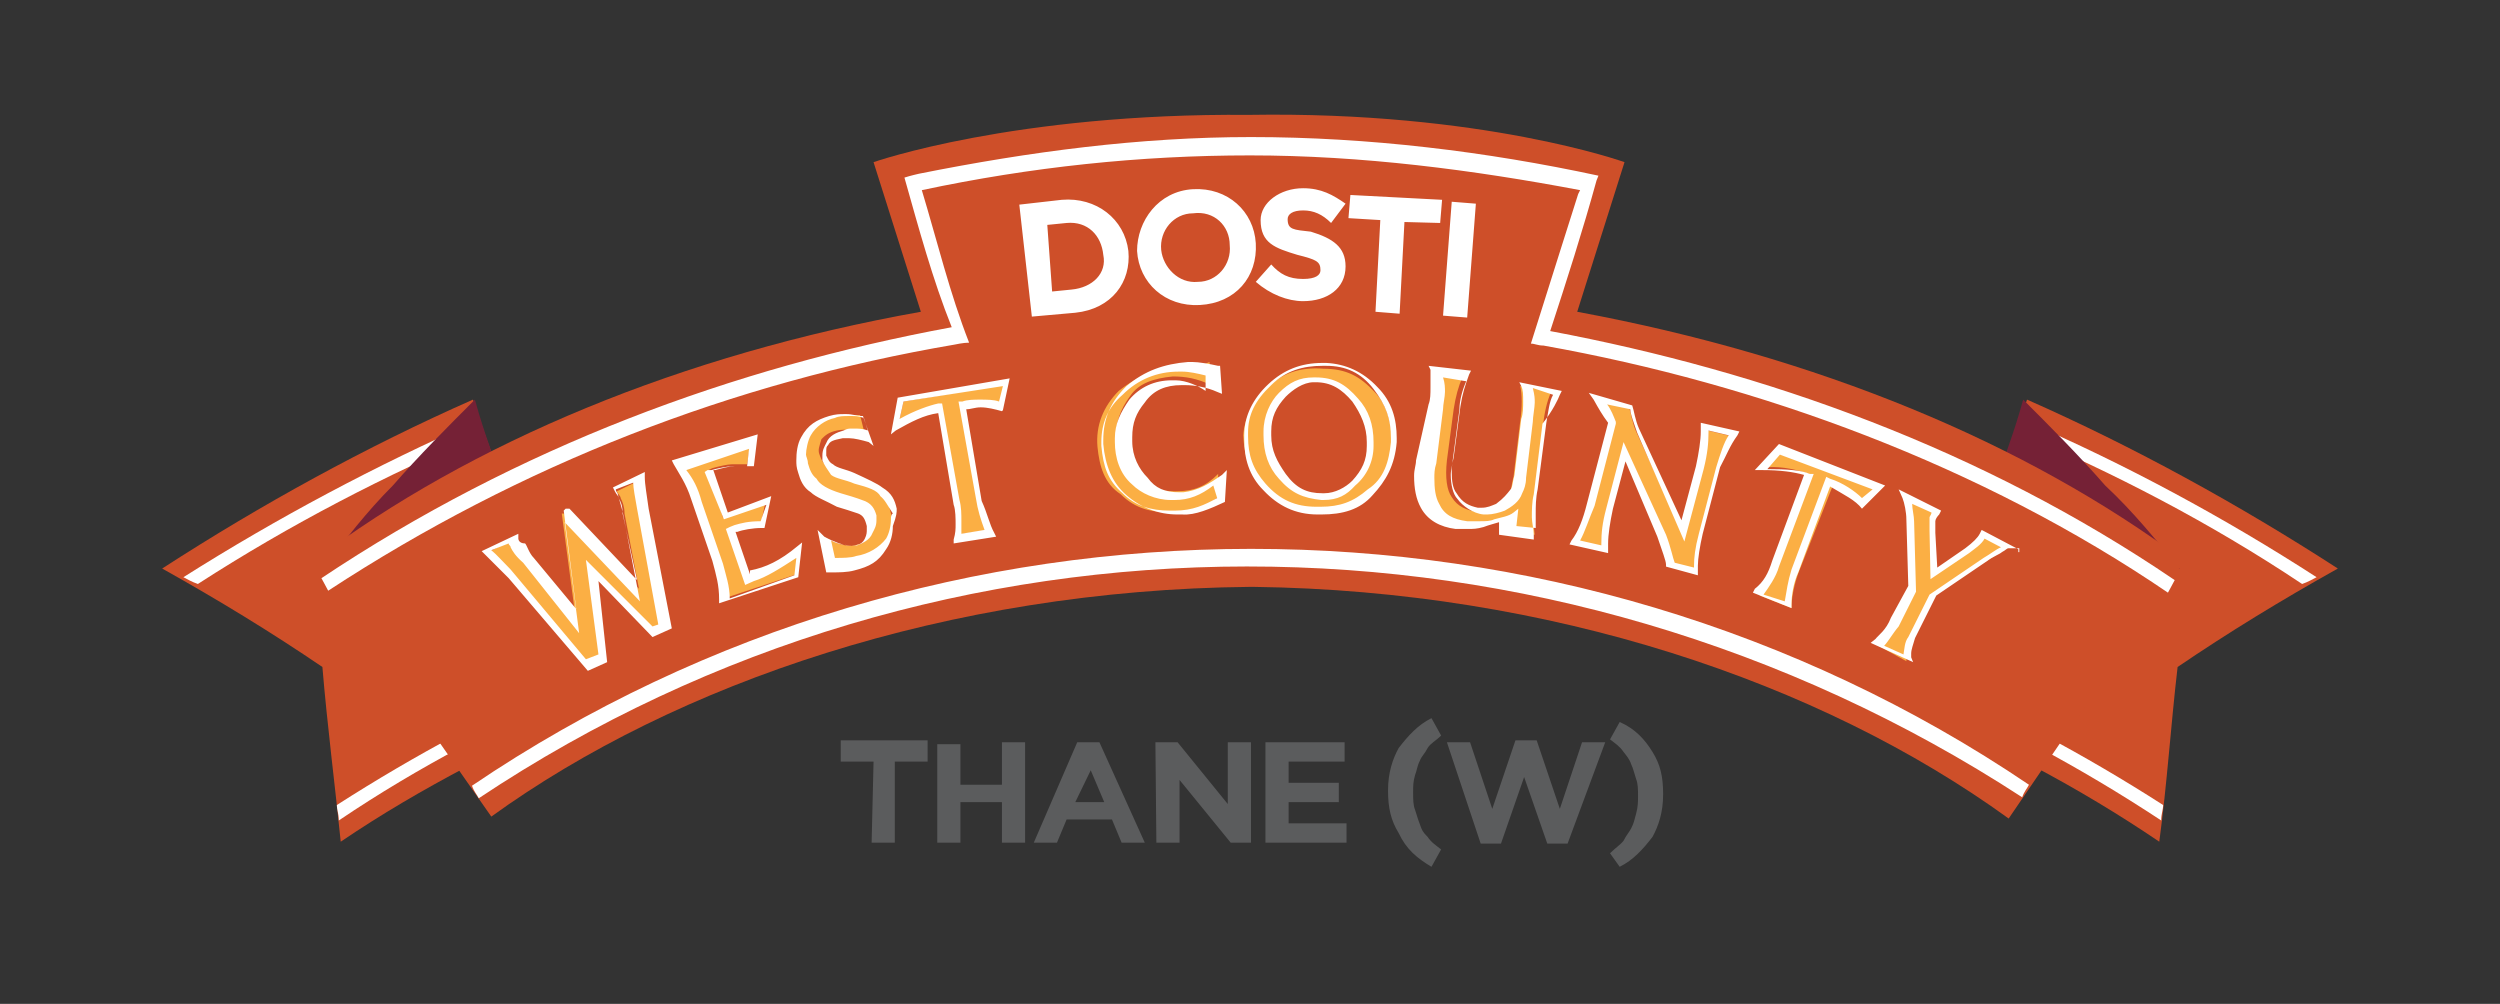 <?xml version="1.0" encoding="utf-8"?>
<!-- Generator: Adobe Illustrator 25.4.1, SVG Export Plug-In . SVG Version: 6.00 Build 0)  -->
<svg version="1.1" id="Layer_1" xmlns="http://www.w3.org/2000/svg" xmlns:xlink="http://www.w3.org/1999/xlink" x="0px" y="0px"
	 viewBox="0 0 259 104" style="enable-background:new 0 0 259 104;" xml:space="preserve">
<rect x="0" y="0" width="259" height="104" fill="#333333" stroke="none"/>
<style type="text/css">
	.st0{fill:none;}
	.st1{fill:#CE4F29;}
	.st2{fill:#FFFFFF;}
	.st3{fill:#752136;}
	.st4{fill:#FBAF44;}
	.st5{fill:#5B5C5D;}
</style>
<g>
	<rect x="32.8" y="-37.3" class="st0" width="154" height="116"/>
	<rect x="32.8" y="-37.3" class="st0" width="154" height="116"/>
	<rect x="32.8" y="-37.3" class="st0" width="154" height="116"/>
	<rect x="32.8" y="-37.3" class="st0" width="154" height="116"/>
	<rect x="32.8" y="-37.3" class="st0" width="154" height="116"/>
	<rect x="32.8" y="-37.3" class="st0" width="154" height="116"/>
	<rect x="32.8" y="-37.3" class="st0" width="154" height="116"/>
	<rect x="32.8" y="-37.3" class="st0" width="154" height="116"/>
	<rect x="32.8" y="-37.3" class="st0" width="154" height="116"/>
	<rect x="32.8" y="-37.3" class="st0" width="154" height="116"/>
	<rect x="32.8" y="-37.3" class="st0" width="154" height="116"/>
	<rect x="32.8" y="-37.3" class="st0" width="154" height="116"/>
	<rect x="32.8" y="-37.3" class="st0" width="154" height="116"/>
	<rect x="32.8" y="-37.3" class="st0" width="154" height="116"/>
	<rect x="32.8" y="-37.3" class="st0" width="154" height="116"/>
	<rect x="32.8" y="-37.3" class="st0" width="154" height="116"/>
	<rect x="32.8" y="-37.3" class="st0" width="154" height="116"/>
	<rect x="32.8" y="-37.3" class="st0" width="154" height="116"/>
	<rect x="32.8" y="-37.3" class="st0" width="154" height="116"/>
	<rect x="32.8" y="-37.3" class="st0" width="154" height="116"/>
	<rect x="32.8" y="-37.3" class="st0" width="154" height="116"/>
	<rect x="32.8" y="-37.3" class="st0" width="154" height="116"/>
	<rect x="32.8" y="-37.3" class="st0" width="154" height="116"/>
	<rect x="32.8" y="-37.3" class="st0" width="154" height="116"/>
	<rect x="32.8" y="-37.3" class="st0" width="154" height="116"/>
	<rect x="32.8" y="-37.3" class="st0" width="154" height="116"/>
	<g>
		<path class="st1" d="M225.6,69.1c5.3-3.6,10.7-6.9,16.6-10.2C232,52.3,221.1,46.3,210,41.4c-3.8,11.6-8.4,21.1-12.7,31.6
			c9.3,4,18,8.5,26.4,14.2C224.5,81.3,224.9,75.1,225.6,69.1"/>
		<path class="st2" d="M209.8,43.6c10.4,4.5,20.6,10,30.2,16.2c-0.4,0.2-0.9,0.5-1.5,0.7c-9.6-6.4-19.5-11.5-29.6-15.8
			C209.3,44.5,209.4,44,209.8,43.6"/>
		<path class="st3" d="M225.8,58.9c-3.8-0.4-7.5-0.7-11.3-0.9c-3.6-0.2-7.5-0.4-10.9-0.4l3.3-7.8c0.7-2.5,1.6-4.4,2.7-8.4
			c2.7,2.7,5.8,5.8,8.5,8.9C221.1,53.1,223.4,56,225.8,58.9"/>
		<path class="st2" d="M198,71.1c0.2-0.4,0.4-0.7,0.5-1.3c8.9,3.8,17.5,8.4,25.6,13.6c0,0.5-0.2,0.9-0.2,1.6
			C215.4,79.4,206.9,74.9,198,71.1"/>
		<path class="st1" d="M33.4,69.1c-5.3-3.6-10.7-6.9-16.6-10.2C27,52.3,37.9,46.3,49,41.4c3.8,11.6,8.4,21.1,12.7,31.6
			c-8.9,4-18,8.5-26.4,14.2C34.7,81.3,33.9,75.1,33.4,69.1"/>
		<path class="st2" d="M49.4,43.6C39,48.2,28.8,53.6,19,59.8c0.4,0.2,0.9,0.5,1.5,0.7c9.6-6.2,19.5-11.3,29.6-15.6
			C49.6,44.5,49.6,44,49.4,43.6"/>
		<path class="st3" d="M33.4,58.9c3.8-0.4,7.3-0.5,10.9-0.9c3.6-0.2,7.5-0.4,10.9-0.4c-1.3-2.5-2.2-5.3-3.3-7.8
			c-0.7-2.5-1.6-4.4-2.7-8.4c-2.7,2.7-5.8,5.8-8.5,8.9C37.9,53.1,35.9,55.8,33.4,58.9"/>
		<path class="st2" d="M61,71.1l-0.5-1.3c-8.9,3.8-17.5,8.4-25.6,13.6c0,0.5,0.2,0.9,0.2,1.6C43.4,79.4,52.1,74.9,61,71.1"/>
		<path class="st1" d="M163.4,32.3l4.9-15.5c0,0-14.7-5.3-38.9-4.9c-24.4-0.2-38.9,4.9-38.9,4.9l4.9,15.5
			c-24.7,4.4-46.6,13.5-62.9,25.8l8.9,12.9l9.5,13.6c19.1-13.8,47.3-23.5,78.6-23.8h0.2h0.2c30.6,0.4,58.6,9.8,78.2,24l18.2-26.7
			C209.8,45.8,188.2,36.9,163.4,32.3"/>
		<path class="st2" d="M165.4,18.7l0.2-0.5c-11.6-2.5-23.8-4-36-4c-11.5,0-22.9,1.5-34.4,3.8l0,0c0,0-0.9,0.2-1.5,0.4
			c1.5,5.3,2.9,10.5,4.9,15.5c-22.7,4.2-44.9,12.4-65.3,26c0.2,0.4,0.4,0.7,0.7,1.3c20-13.1,42-21.6,64.9-25.5c0,0,0.9-0.2,1.5-0.2
			c-2-5.1-3.3-10.5-4.9-15.8c11.3-2.4,22.6-3.6,34-3.6c11.6,0,23.1,1.5,34.2,3.6l-0.2,0.4c0,0-3.3,10.4-4.9,15.5
			c0.4,0,0.7,0.2,1.3,0.2c22.4,4,45.3,12.4,64.7,25.6c0.2-0.4,0.4-0.7,0.7-1.3c-20-13.6-42.4-21.6-64.7-25.8l0,0
			C162.3,29.1,164,23.8,165.4,18.7"/>
		<path class="st2" d="M49.6,82.7c-0.2-0.4-0.5-0.7-0.7-1.3C97.2,48.7,162,48.7,210.2,81.3c-0.2,0.4-0.5,0.7-0.7,1.3
			C160.5,50.7,97.6,50.7,49.6,82.7"/>
		<path class="st2" d="M111,30l-2,0.2l-0.5-6.9l2-0.2c2.2-0.2,3.6,1.3,3.8,3.3l0,0C114.7,28.3,113.2,29.8,111,30 M116.9,26L116.9,26
			c-0.4-3.3-3.3-5.6-6.9-5.3l-4.4,0.5l1.3,11.6l4.5-0.4C115.2,32,117.2,29.2,116.9,26 M127.4,25.4c0.2,2-1.3,3.8-3.3,3.8
			c-2,0.2-3.6-1.5-3.8-3.3l0,0c-0.2-2,1.3-3.8,3.3-3.8C125.8,21.8,127.4,23.4,127.4,25.4L127.4,25.4z M130.1,25.2L130.1,25.2
			c-0.2-3.3-2.9-5.8-6.5-5.6c-3.6,0.2-5.8,3.3-5.8,6.4l0,0c0.2,3.3,2.9,5.8,6.5,5.6C128,31.4,130.3,28.7,130.1,25.2 M133.4,22.7
			L133.4,22.7c0-0.5,0.5-0.9,1.6-0.9c1.1,0,2,0.4,2.9,1.3l1.5-2c-1.3-0.9-2.5-1.6-4.4-1.6c-2.4,0-4.4,1.5-4.4,3.3l0,0
			c0,2.4,1.5,2.9,3.8,3.6c2,0.5,2.4,0.7,2.4,1.6l0,0c0,0.5-0.5,0.9-1.8,0.9c-1.5,0-2.4-0.5-3.3-1.5l-1.6,1.8c1.5,1.3,3.3,2,4.9,2
			c2.5,0,4.4-1.3,4.4-3.6l0,0c0-2-1.3-2.9-3.6-3.6C134,23.8,133.4,23.8,133.4,22.7 M149.2,23.1l0.2-2.4l-9.5-0.5l-0.2,2.4l3.3,0.2
			l-0.5,9.5l2.5,0.2l0.5-9.5L149.2,23.1z M152.9,21.1l-2.5-0.2l-0.9,11.8l2.5,0.2L152.9,21.1z"/>
		<path class="st4" d="M198,53.8l0.2,7.3l-1.8,3.6c-0.5,1.3-1.3,1.8-1.8,2.2l2.9,1.6c0-0.5,0-1.5,0.4-2.2L200,62l5.3-3.6
			c1.3-0.7,2-1.3,2.4-1.5l-2.5-1.5c-0.2,0.5-0.7,0.9-1.6,1.6l-3.3,2.4l-0.2-4.4c0-0.7,0-1.3,0-1.5c0-0.2,0.2-0.5,0.4-0.7l-2.9-1.6
			C198,52,198,52.7,198,53.8 M187.4,49.1l-3.3,9.3c-0.4,1.3-0.9,2.2-1.8,3.3l3.3,1.3c0-0.9,0.2-2.2,0.7-3.6L190,50
			c1.5,0.5,2.5,1.5,3.3,2.2l1.8-1.8l-10.2-4l-1.8,2C184.7,48.3,186.3,48.7,187.4,49.1 M167.1,43.6l-2.2,8.4c-0.4,1.6-0.9,2.9-1.6,4
			l2.9,0.7c0-1.3,0-2.5,0.5-4.4l1.6-5.8l3.8,8.9c0.5,1.5,0.9,2.5,0.9,3.3l2.7,0.7c-0.2-0.9,0-2.4,0.4-4l1.8-6.9
			c0.4-1.5,0.7-2.5,1.5-3.3l-2.9-0.7c0,0.9,0,2.5-0.5,4.4l-1.6,6.5l-4.9-10.7c-0.4-0.9-0.5-1.8-0.7-2.4l-3.3-0.7
			C166.3,42.2,166.7,43.1,167.1,43.6 M148.7,42.2l-0.7,5.6c-0.2,2,0,3.3,0.5,4.5c0.7,1.3,1.8,1.8,3.3,2c0.9,0.2,1.8,0.2,2.5,0
			s1.6-0.4,2.2-0.7l-0.2,1.3l2.7,0.5c-0.2-1.5-0.2-2.7,0-4.4l0.9-7.3c0.2-1.5,0.5-2.5,0.9-3.3l-3.3-0.4c0.2,0.9,0.2,2.2,0,3.6
			l-0.7,5.8c-0.2,0.7-0.2,1.3-0.4,1.6c-0.4,0.5-0.7,1.3-1.6,1.6c-0.5,0.4-1.5,0.4-2,0.4c-0.9-0.2-1.8-0.5-2.4-1.5
			c-0.5-0.7-0.7-2-0.5-3.8l0.7-5.3c0.2-1.3,0.5-2.4,0.9-3.3l-3.3-0.9C148.9,39.6,148.9,40.9,148.7,42.2 M132.9,40.9
			c0.9-0.9,2.2-1.5,3.6-1.5c1.6,0,2.9,0.7,4,2c0.9,1.5,1.6,2.7,1.5,4.9c0,1.6-0.5,2.7-1.6,3.8c-1.1,1.1-2.2,1.3-3.3,1.3
			c-1.6,0-2.9-0.7-4-2c-1.3-1.3-1.6-2.7-1.6-4.5C131.4,43.3,132,41.8,132.9,40.9 M130.9,50.7c1.5,1.6,3.3,2.4,5.3,2.5s4.4-0.5,5.6-2
			c1.6-1.5,2.4-3.3,2.4-5.3c0-2-0.5-4-1.8-5.3c-1.5-1.6-2.9-2.4-5.3-2.4c-2.4-0.2-4.4,0.5-5.8,2c-1.6,1.5-2.4,3.3-2.5,4.9
			C128.9,47.1,129.4,49.1,130.9,50.7 M122.3,38c-2.4,0.2-4.4,0.9-6.4,2.5c-1.6,1.6-2.4,3.6-2.2,5.8c0.2,2,0.7,3.8,2.4,4.9
			c1.5,1.5,3.3,2,5.6,1.8c1.8,0,3.3-0.5,4.5-1.5v-2.4c-1.3,1.3-2.5,1.8-4.4,1.8c-1.8,0-2.9-0.4-4.4-1.5c-0.9-0.9-1.6-2.4-1.8-4
			c0-1.6,0.4-2.9,1.5-4.4c0.9-1.3,2.4-1.8,4.4-2c1.3,0,2.5,0.2,4,0.9l-0.2-2.4C124.3,38,123.2,38,122.3,38 M97.6,42.2l1.6,9.6
			c0.2,1.3,0.2,2.4,0,3.6l3.3-0.5c-0.5-0.9-0.9-2-1.3-3.3L99.8,42c1.6-0.2,2.9-0.2,4,0.2l0.5-2.4l-10.7,1.8L93,44.3
			C94.9,43.1,96.3,42.5,97.6,42.2 M85.9,58.3c0.7,0,1.6,0,2.5-0.2c1.5-0.4,2.5-0.9,3.3-2c0.7-0.9,0.9-2,0.5-3.3
			c-0.2-0.7-0.5-1.6-1.3-2c-0.5-0.4-1.6-0.7-2.9-1.5c-0.9-0.4-1.8-0.5-2.2-0.9c-0.5-0.4-0.7-0.7-0.9-1.3c-0.2-0.5,0-0.9,0.2-1.6
			c0.4-0.4,0.7-0.7,1.6-0.9s1.8,0,2.9,0.4l-0.5-2c-0.5,0-1.3,0-1.6,0c-0.5,0-0.9,0-1.6,0.2c-1.3,0.4-2.2,0.9-2.7,2
			c-0.5,0.9-0.7,2.2-0.4,3.3c0.2,0.7,0.5,1.5,1.3,1.8c0.5,0.4,1.6,0.9,2.7,1.5c0.7,0.2,1.6,0.5,2.2,0.7c0.5,0.2,0.9,0.7,1.3,1.5
			c0.2,0.5,0,0.9-0.2,1.6c-0.4,0.5-0.7,0.7-1.5,0.9c-0.9,0.2-2-0.2-3.3-0.9L85.9,58.3z M72.1,51.6l2.2,6.4c0.4,1.5,0.7,2.7,0.7,4
			l7.5-2.5l0.2-2.5c-1.8,1.5-3.3,2.2-4.9,2.7l-0.5,0.2l-1.8-4.9l0.4-0.2c0.7-0.2,1.8-0.4,2.9-0.4l0.5-2.4l-4.4,1.6l-1.5-4.9l0.4-0.2
			c0.7-0.2,1.6-0.4,2-0.4c0.5,0,1.3,0,1.6,0l0.4-2.5l-7.6,2.5C71.2,49.1,71.8,50.2,72.1,51.6 M52.8,59.3l7.8,9.5l1.6-0.7L61,59.1
			l6.4,6.5l1.6-0.7l-2-12c-0.2-1.5-0.4-2.5-0.4-3.3l-2.7,1.3c0.2,0.4,0.4,0.5,0.4,0.7c0.2,0.4,0.4,0.9,0.4,1.6l1.5,7.8l-7.8-7.8
			h-0.2l1.5,11.3l-5.3-6.4c-0.5-0.5-0.9-1.3-0.9-1.5c-0.2-0.2-0.2-0.5-0.4-0.7l-2.5,1.3C51.2,57.6,51.9,58.3,52.8,59.3"/>
		<path class="st2" d="M67.6,64.9L60.7,58l1.3,9.8l-1.3,0.5l-7.8-9.3l0,0c-0.7-0.7-1.5-1.6-2-2l1.8-0.7c0,0.2,0.2,0.2,0.2,0.4
			c0.2,0.4,0.5,0.9,1.3,1.6l0,0l5.8,7.3l-1.5-11.5l7.8,8.2l-1.8-9.3c-0.2-0.7-0.4-1.5-0.5-1.8c0-0.2-0.2-0.2-0.2-0.5l1.8-0.7
			c0,0.5,0.2,1.6,0.4,2.7l2.2,12L67.6,64.9z M67.6,66l2-0.9l-2.4-12.4l0,0c-0.2-1.5-0.4-2.5-0.4-3.3v-0.5l-3.3,1.6l0.2,0.4
			c0.2,0.4,0.4,0.5,0.4,0.7c0.2,0.4,0.4,0.7,0.4,1.6l1.5,6.9L59,52.7h-0.4l-0.2,0.2l1.3,10.2l-4.4-5.3l0,0c-0.5-0.5-0.7-1.3-0.9-1.5
			c-0.7,0-0.7-0.5-0.7-0.5v-0.5l-3.8,1.8l0.4,0.4c0.5,0.5,1.5,1.5,2.4,2.4l0,0l0,0l8.2,9.6l2-0.9l-0.9-8.4L67.6,66z M75,53.8
			l4.4-1.5L78.8,54c-1.3,0-2,0.2-2.7,0.4l-0.5,0.2l-0.4,0.2l2,5.8l0.9-0.4c1.3-0.4,2.7-1.3,4.4-2.4l-0.2,1.8L75.6,62
			c0-1.3-0.4-2.4-0.7-3.6L72.7,52c-0.4-1.5-0.9-2.4-1.6-3.3l6.5-2.2l-0.2,1.8c-0.4,0-0.7,0-1.5,0l0,0l0,0l0,0
			c-0.5,0-1.5,0.2-2.2,0.4h-0.4L73,48.9L75,53.8z M75.4,53.1l-1.5-4.4h0.2c0.7-0.2,1.5-0.4,2-0.4l0,0l0,0l0,0l0,0c0.5,0,1.3,0,1.6,0
			h0.4l0.4-3.3l-8.9,2.7l0.2,0.4c0.5,0.9,1.3,2,1.8,3.6l2.2,6.4c0.4,1.5,0.7,2.5,0.7,4v0.4l8.2-2.7l0.4-3.6l-0.5,0.4
			c-1.8,1.5-3.3,2.2-4.9,2.5l0,0.4l-1.5-4.4h0.2c0.5-0.2,1.6-0.4,2.5-0.4H79h0.2l0.7-3.3L75.4,53.1z M92.3,53.8c0,0.7-0.2,1.5-0.5,2
			c-0.7,0.9-1.8,1.6-3.1,1.8c-0.5,0.2-1.5,0.2-2,0.2h-0.2L86.1,56c0.7,0.4,1.6,0.5,2.2,0.5c0.2,0,0.4,0,0.5,0
			c0.5-0.2,1.3-0.5,1.6-1.3c0.2-0.4,0.4-0.7,0.4-1.3c0-0.2,0-0.4,0-0.5c-0.2-0.7-0.5-1.3-1.5-1.6c-0.5-0.2-1.5-0.5-2.2-0.7
			c-1.3-0.4-2.2-0.9-2.5-1.5l0,0l0,0l0,0c-0.5-0.4-0.7-0.9-0.9-1.6c0-0.4-0.2-0.7-0.2-0.9c0-0.5,0.2-1.5,0.5-2
			c0.5-0.9,1.5-1.6,2.5-1.8c0.4-0.2,0.9-0.2,1.5-0.2h0.2c0.4,0,0.7,0,1.3,0.2l0.4,1.3c-0.5-0.2-0.9-0.2-1.6-0.2
			c-0.4,0-0.5,0-0.9,0.2c-0.7,0.2-1.5,0.5-1.8,1.3l0,0c-0.2,0.4-0.4,0.7-0.4,1.3c0,0.2,0,0.4,0,0.5c0.2,0.5,0.5,0.9,0.9,1.5
			c0.5,0.4,1.5,0.5,2.4,0.9c1.5,0.4,2.4,0.7,2.7,1.3l0,0c0.5,0.4,0.7,0.9,1.3,1.8C92.3,53.3,92.3,53.6,92.3,53.8 M92.9,52.7
			c-0.2-0.9-0.5-1.6-1.5-2.2l0,0c-0.5-0.4-1.6-0.9-2.9-1.5l0,0l0,0c-0.9-0.4-1.8-0.5-2.2-0.9c-0.4-0.2-0.5-0.5-0.7-0.9
			c0-0.2,0-0.2,0-0.4c0-0.4,0-0.5,0.2-0.7c0.2-0.4,0.5-0.5,1.5-0.7c0.2,0,0.4,0,0.7,0c0.5,0,1.3,0.2,2,0.4l0.5,0.4l-1.1-3.1h-0.2
			c-0.4,0-0.9-0.2-1.5-0.2h-0.2l0,0c-0.5,0-0.9,0-1.6,0.2c-1.3,0.4-2.2,0.9-2.9,2.2c-0.4,0.7-0.5,1.6-0.5,2.4c0,0.4,0,0.7,0.2,1.3
			c0.2,0.7,0.5,1.5,1.3,2l0,0c0.5,0.5,1.6,0.9,2.7,1.5l0,0l0,0c0.7,0.2,1.6,0.5,2.2,0.7l0,0c0.5,0.2,0.7,0.5,0.9,1.3
			c0,0.2,0,0.2,0,0.4c0,0.2,0,0.5-0.2,0.9c-0.2,0.4-0.5,0.7-1.3,0.7c-0.2,0-0.4,0-0.4,0c-0.5,0-1.6-0.4-2.5-0.9l-0.7-0.7l0.9,4.4
			h0.2c0.2,0,0.4,0,0.5,0c0.5,0,1.5,0,2.2-0.2c1.6-0.4,2.5-0.9,3.3-2.2c0.5-0.7,0.7-1.6,0.7-2.4C92.9,53.4,92.9,53.1,92.9,52.7
			 M103.9,40l-0.4,1.6c-0.5-0.2-1.3-0.2-2-0.2c-0.5,0-1.3,0-1.8,0.2h-0.4l1.8,10c0.2,1.3,0.5,2.2,0.9,3.3l-2.4,0.4
			c0-0.4,0-0.7,0-1.3c0-0.7,0-1.5-0.2-2.2l-1.8-10h-0.4c-0.9,0.2-2.4,0.7-4,1.6l0.4-1.8L103.9,40z M103.9,42.5l0.7-3.3l-11.6,2
			l-0.7,3.8l0.5-0.4c1.6-0.9,2.9-1.6,4.4-1.8l1.6,9.5c0.2,0.5,0.2,1.5,0.2,2c0,0.5,0,0.9-0.2,1.6v0.4l4.4-0.7l-0.2-0.4
			c-0.5-0.9-0.7-2-1.3-3.3l-1.6-9.5c0.5,0,0.9-0.2,1.5-0.2c0.7,0,1.5,0.2,2.2,0.4L103.9,42.5z M126.1,51.6c-1.3,0.7-2.5,1.3-4.4,1.3
			c-0.2,0-0.4,0-0.5,0c-2,0-3.6-0.5-4.9-1.8c-1.5-1.3-2-2.7-2.2-4.9c0-0.2,0-0.4,0-0.4c0-2,0.7-3.6,2.2-4.9c1.6-1.6,3.6-2.4,5.8-2.4
			c0.2,0,0.2,0,0.4,0c0.7,0,1.6,0.2,2.4,0.4v1.6c-0.7-0.5-2-1.1-3.1-1.1c-0.2,0-0.2,0-0.4,0c-1.8,0-3.3,0.7-4.4,2l0,0l0,0
			c-0.9,1.3-1.5,2.5-1.5,4c0,0.2,0,0.2,0,0.4c0,1.6,0.5,3.3,1.8,4.4c0.9,0.9,2.4,1.6,4,1.6c0.2,0,0.2,0,0.4,0c1.5,0,2.7-0.5,4-1.5
			L126.1,51.6z M126.9,52L126.9,52l0.2-3.3l-0.5,0.5c-1.3,0.9-2.4,1.6-4,1.8c-0.2,0-0.2,0-0.4,0c-1.5,0-2.5-0.4-3.3-1.5
			c-0.9-0.9-1.6-2.2-1.6-3.8c0-0.2,0-0.2,0-0.4c0-1.5,0.4-2.5,1.3-3.6l0,0c0.9-1.3,2.2-1.8,3.8-1.8c0.2,0,0.2,0,0.4,0
			c0.9,0,2.2,0.2,3.3,0.7l0.5,0.2l-0.2-2.9h-0.2c-0.9-0.2-2-0.4-2.7-0.4c-0.2,0-0.4,0-0.4,0c-2.5,0.2-4.5,0.9-6.4,2.5
			c-1.6,1.6-2.4,3.3-2.4,5.6c0,0.2,0,0.4,0,0.4c0.2,2.2,0.9,4,2.4,5.3c1.5,1.3,3.3,2,5.3,2c0.2,0,0.4,0,0.5,0
			C123.8,53.4,125.4,52.7,126.9,52 M141.6,45.8c0,0.2,0,0.2,0,0.4c0,1.5-0.5,2.5-1.5,3.6l0,0c-0.7,0.7-1.8,1.3-2.9,1.3H137
			c-1.6,0-2.7-0.5-3.8-2l0,0c-0.9-1.3-1.5-2.4-1.5-4c0-0.2,0-0.2,0-0.4c0-1.5,0.5-2.5,1.5-3.6c0.7-0.7,1.8-1.5,2.9-1.5h0.2
			c1.6,0,2.7,0.7,3.8,2C141,42.9,141.6,44.2,141.6,45.8 M142.3,46.2c0-0.2,0-0.2,0-0.4c0-1.8-0.5-3.3-1.6-4.5
			c-1.3-1.5-2.5-2.2-4.4-2.2h-0.2c-1.5,0-2.5,0.5-3.6,1.6l0,0c-0.9,0.9-1.6,2.4-1.6,4c0,0.2,0,0.2,0,0.4c0,1.8,0.5,3.3,1.6,4.5
			c1.3,1.5,2.5,2,4.4,2.2h0.2c1.5,0,2.4-0.5,3.3-1.5l0,0C141.6,49.3,142.3,47.8,142.3,46.2 M144.1,45.4c0,0.2,0,0.2,0,0.4
			c-0.2,2-0.7,3.8-2.4,4.9c-1.5,1.3-2.9,1.8-4.9,1.8c-0.2,0-0.2,0-0.4,0c-2.2,0-3.8-0.7-5.3-2.4l0,0l0,0c-1.3-1.5-1.8-2.9-1.8-4.9
			c0-0.2,0-0.2,0-0.4c0-1.8,0.7-3.3,2.4-4.9c1.5-1.5,3.3-2,5.3-2c0.2,0,0.2,0,0.4,0c2,0,3.6,0.7,4.9,2.4
			C143.6,42,144.1,43.4,144.1,45.4 M144.7,45.8c0-0.2,0-0.2,0-0.4c0-2-0.5-3.8-2-5.3c-1.5-1.6-3.3-2.4-5.3-2.5c-0.2,0-0.4,0-0.4,0
			c-2.2,0-4,0.7-5.6,2.2c-1.6,1.5-2.5,3.3-2.5,5.3c0,0.2,0,0.2,0,0.4c0,2,0.5,3.8,2,5.3l0,0c1.5,1.6,3.3,2.5,5.6,2.5
			c0.2,0,0.2,0,0.4,0c2.2,0,4-0.5,5.3-2l0,0C143.6,49.8,144.5,48.2,144.7,45.8 M160.9,40.9c-0.4,0.7-0.5,1.8-0.7,2.9l-0.9,6.9
			c-0.2,0.9-0.2,1.8-0.2,2.5c0,0.4,0,0.9,0,1.5l-2-0.2l0.2-1.8l-0.5,0.4c-0.5,0.4-1.3,0.5-2,0.7c-0.4,0.2-0.9,0.2-1.5,0.2
			c-0.4,0-0.7,0-1.3,0c-1.5-0.2-2.4-0.7-2.9-1.8c-0.4-0.7-0.5-1.6-0.5-2.7c0-0.4,0-0.9,0.2-1.5l0.7-5.6c0-0.5,0.2-1.3,0.2-1.8
			c0-0.4,0-0.9-0.2-1.5l2.4,0.4c-0.4,0.9-0.7,2-0.7,2.9l-0.7,5.3c0,0.4-0.2,0.9-0.2,1.5c0,0.9,0.2,2,0.7,2.5l0,0
			c0.5,0.7,1.6,1.5,2.7,1.6c0.2,0,0.4,0,0.4,0c0.5,0,1.3-0.2,1.8-0.4l0,0c0.7-0.4,1.5-0.9,1.8-1.8l0,0c0.2-0.4,0.4-0.9,0.4-1.6
			l0.7-5.8c0-0.5,0.2-1.5,0.2-2c0-0.4,0-0.7-0.2-1.5L160.9,40.9z M161.6,40.9l0.2-0.4l-4.4-0.9l0.2,0.4c0.2,0.4,0.2,0.9,0.2,1.6
			c0,0.5,0,1.3-0.2,1.8l-0.7,5.8c-0.2,0.7-0.2,1.3-0.4,1.5l0,0c-0.4,0.5-0.7,0.9-1.5,1.5l0,0c-0.5,0.2-0.9,0.4-1.5,0.4
			c-0.2,0-0.2,0-0.4,0c-0.9-0.2-1.6-0.5-2.2-1.5c-0.4-0.5-0.5-1.3-0.5-2.2c0-0.4,0-0.7,0.2-1.5l0.7-5.3c0.2-1.3,0.5-2.2,0.9-3.3
			l0.2-0.4l-4.4-0.5l0.2,0.4c0,0.7,0,1.1,0,1.8s0,1.3-0.2,1.8l-1.3,5.8c0,0.5-0.2,0.9-0.2,1.6c0,1.3,0.2,2.4,0.7,3.3l0,0
			c0.7,1.3,2,2,3.6,2.2c0.4,0,0.7,0,1.3,0c0.5,0,0.9,0,1.6-0.2c0.5-0.2,1.3-0.4,1.6-0.5l0,1.3l3.6,0.5v-0.5c0-0.5-0.2-1.3-0.2-1.8
			c0-0.7,0-1.6,0.2-2.4l0.9-7.3C160.9,42.5,161.4,41.4,161.6,40.9 M179.1,45.1c-0.5,0.7-0.9,2-1.3,3.3l-1.8,6.9
			c-0.4,1.5-0.5,2.5-0.5,3.3v0.2l-2-0.5c-0.2-0.5-0.4-1.6-0.9-2.9l0,0l-4.4-9.6l-1.8,6.9c-0.4,1.5-0.5,2.5-0.5,3.6c0,0,0,0,0,0.2
			l-2.2-0.5c0.5-0.9,0.9-2.2,1.5-3.6l2.2-8.5v-0.2c-0.2-0.5-0.5-1.3-0.9-1.8l2.4,0.5c0,0.5,0.4,1.5,0.7,2.4l0,0l4.9,11.3l2-7.5
			c0.4-1.6,0.5-2.7,0.5-3.8c0,0,0,0,0-0.2L179.1,45.1z M180,45.1l0.2-0.4l-4-0.9v0.4c0,0.2,0,0.4,0,0.5c0,0.9-0.2,2.2-0.5,3.6
			l-1.5,5.6l-4.4-9.5c-0.4-0.9-0.5-1.8-0.7-2.4V42l-4.5-1.3l0.5,0.7c0.5,0.9,0.9,1.6,1.5,2.4l-2.2,8.4c-0.4,1.6-0.9,2.9-1.6,3.8
			l-0.2,0.4l4,0.9v-0.5c0-0.2,0-0.4,0-0.5c0-0.9,0.2-2.2,0.5-3.6l1.3-4.9l3.3,7.8c0.5,1.5,0.9,2.5,0.9,2.9v0.2l3.3,0.9v-0.5
			c0-0.2,0-0.4,0-0.5c0-0.7,0.2-2,0.5-3.3l1.8-6.9C178.9,47.1,179.2,46.2,180,45.1 M192.9,51.6c-0.7-0.7-2-1.6-3.3-2l-0.4-0.2
			l-3.6,9.6c-0.4,1.3-0.5,2.2-0.7,3.3l-2.2-0.7c0.5-0.7,1.3-1.8,1.6-2.9l3.6-9.6h-0.4c-0.9-0.4-2.4-0.5-4.4-0.5l1.3-1.5l9.6,3.6
			L192.9,51.6z M192.9,52.7l2.4-2.4L184.3,46l-2.5,2.7h0.7c2,0,3.3,0.2,4.4,0.5l-3.3,8.9c-0.4,1.3-0.9,2.2-1.8,2.9l-0.2,0.4l4,1.6
			v-0.4c0-0.9,0.2-2.2,0.7-3.3l3.3-8.9C191.1,51.3,192.2,51.8,192.9,52.7L192.9,52.7z M207.3,56.7L207.3,56.7
			c-0.5,0.2-1.1,0.7-1.8,1.1l0,0l-5.6,3.8l-2.2,4.4c-0.4,0.5-0.4,1.3-0.5,1.8l-2-0.9c0.4-0.4,0.9-1.3,1.5-2l1.8-3.6l-0.2-7.3
			c0-0.5-0.2-1.3-0.2-1.8l2,0.9c0,0.2-0.2,0.4-0.2,0.5l0,0l0,0c0,0.2,0,0.5,0,0.9c0,0.2,0,0.4,0,0.5L200,60l4-2.7
			c0.5-0.4,1.3-0.9,1.6-1.5L207.3,56.7z M209.1,56.9l-3.8-2l-0.2,0.4c-0.2,0.4-0.7,0.9-1.5,1.5l0,0l-2.9,2l-0.2-3.6l0,0
			c0-0.2,0-0.4,0-0.5c0-0.4,0-0.5,0-0.7c0-0.2,0.2-0.5,0.4-0.7l0.2-0.4l-4.4-2.2l0.4,0.9c0.2,0.5,0.4,1.5,0.4,2.2l0.2,6.9l-1.8,3.3
			c-0.5,1.3-1.3,1.8-1.6,2.2l-0.5,0.4l4.4,2l-0.2-0.5c0-0.2,0-0.2,0-0.4c0-0.4,0.2-0.9,0.4-1.6l2.2-4.4l5.3-3.6
			c0.5-0.4,1.3-0.7,1.5-0.9c0.4-0.2,0.5-0.4,0.7-0.4h1.1v0.4H209.1z"/>
	</g>
	<path class="st5" d="M167.8,89.8c1.4-0.7,2.4-1.8,3.4-3.1c0.6-1.1,1.1-2.5,1.1-4.4s-0.3-3.1-1.1-4.4c-0.8-1.3-1.8-2.4-3.4-3.1
		l-1,1.8c0.5,0.4,1,0.7,1.4,1.3c0.3,0.4,0.6,0.7,0.8,1.3c0.2,0.4,0.3,0.9,0.5,1.5c0.2,0.5,0.2,1.1,0.2,1.8c0,0.5,0,1.1-0.2,1.8
		c-0.2,0.7-0.2,0.9-0.5,1.5c-0.2,0.4-0.5,0.7-0.8,1.3c-0.3,0.4-0.8,0.7-1.4,1.3L167.8,89.8z M153.4,87.4h2.1l2.4-6.9l2.4,6.9h2.1
		l3.9-10.5h-2.4l-2.3,6.9l-2.4-7.1H157l-2.4,7.1l-2.3-6.9h-2.4L153.4,87.4z M148.3,89.8l1-1.8c-0.5-0.4-1-0.7-1.4-1.3
		c-0.5-0.5-0.6-0.7-0.8-1.3c-0.2-0.5-0.3-0.9-0.5-1.5c-0.2-0.5-0.2-1.1-0.2-1.8c0-0.7,0-1.1,0.2-1.8c0.2-0.5,0.2-0.9,0.5-1.5
		c0.2-0.5,0.5-0.7,0.8-1.3c0.3-0.5,0.8-0.7,1.4-1.3l-1-1.8c-1.4,0.7-2.4,1.8-3.4,3.1c-0.6,1.1-1.1,2.5-1.1,4.4
		c0,1.8,0.3,3.1,1.1,4.4C145.7,88,146.8,88.9,148.3,89.8 M131.1,87.3h8.4v-2h-6v-2.2h5.2v-2h-5.2v-2.2h5.8v-2h-8.2V87.3L131.1,87.3z
		 M119.8,87.3h2.4v-6.5l5.3,6.5h2.1V76.9h-2.4v6.4l-5.2-6.4h-2.3L119.8,87.3L119.8,87.3z M111.4,83.1l1.6-3.3l1.4,3.3H111.4z
		 M107.1,87.3h2.4l1-2.4h4.7l1,2.4h2.4l-4.7-10.4h-2.3L107.1,87.3z M97.1,87.3h2.4v-4.2h4.3v4.2h2.4V76.9h-2.4v4.4h-4.3v-4.2h-2.4
		V87.3z M90.3,87.3h2.4v-8.4h3.4v-2.2h-9v2.2h3.4L90.3,87.3L90.3,87.3z"/>
</g>
</svg>
